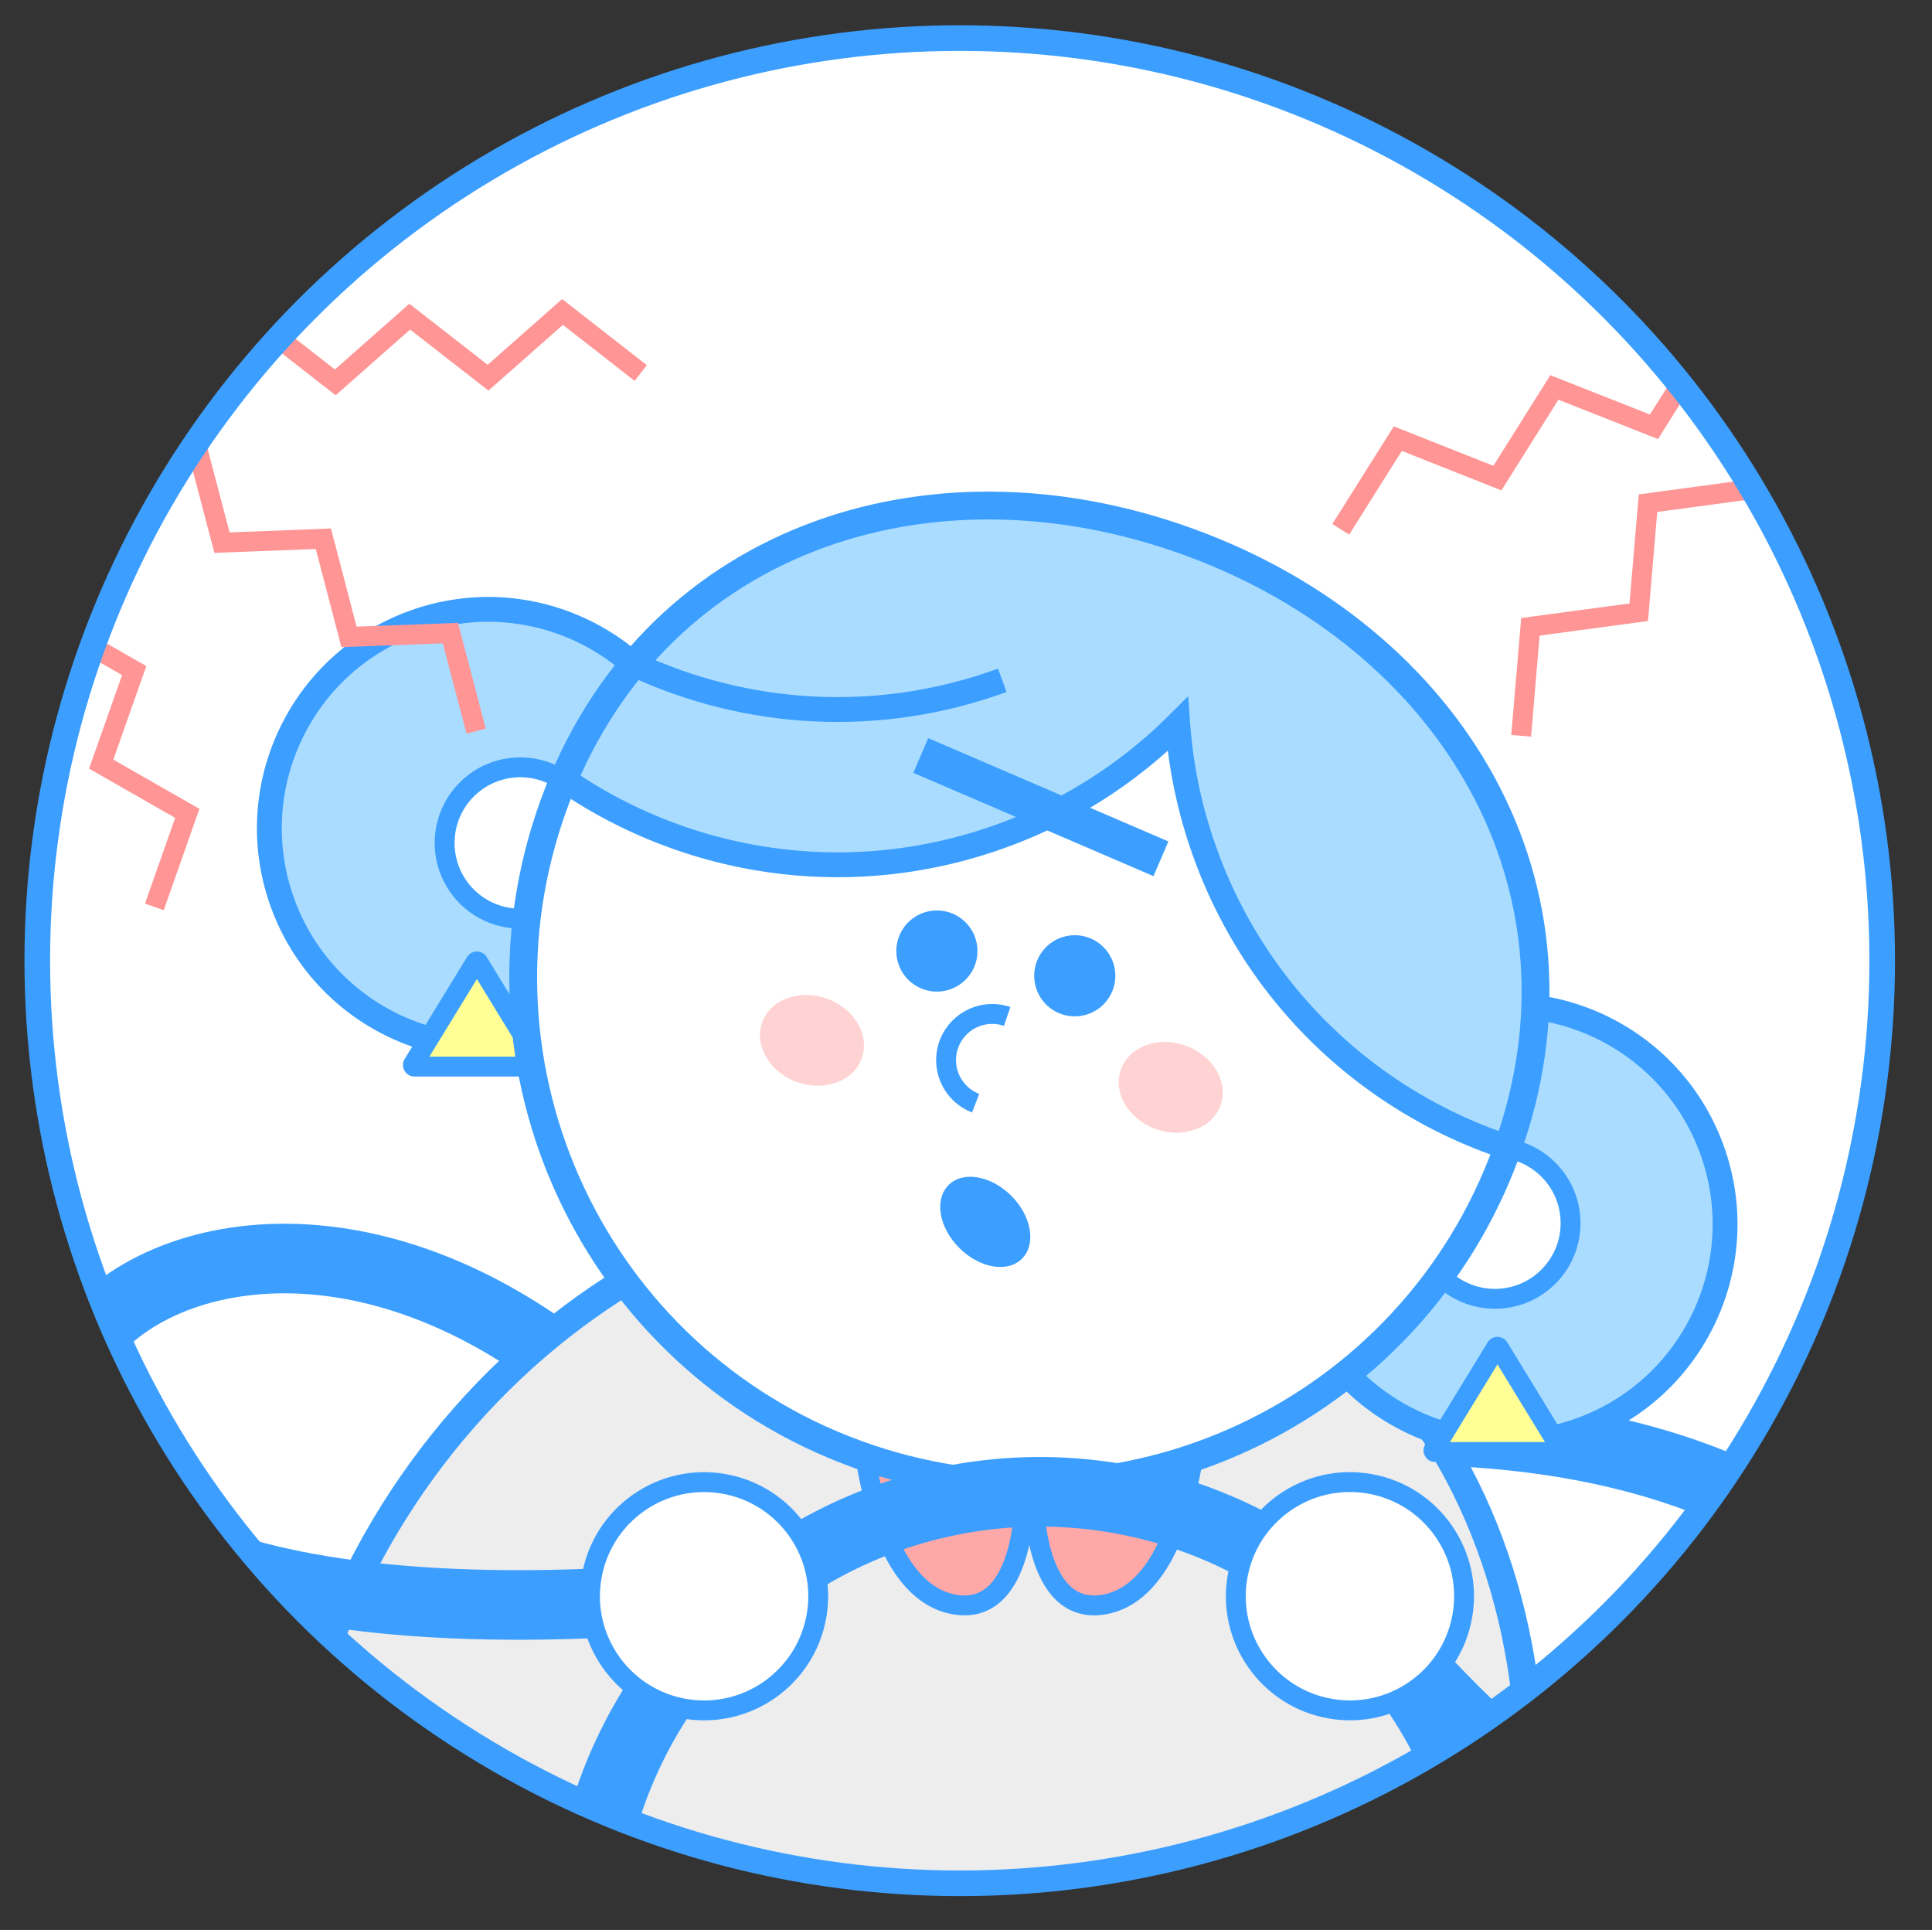 <svg id="Layer_1" data-name="Layer 1" xmlns="http://www.w3.org/2000/svg" xmlns:xlink="http://www.w3.org/1999/xlink" viewBox="0 0 1943.6 1941.2">
  <rect x="0" y="0" width="1943.6" height="1941.2" fill="#333333" stroke="none"/>
  <defs>
    <style>
      .cls-1, .cls-11, .cls-13, .cls-15, .cls-17, .cls-2, .cls-6, .cls-8, .cls-9 {
        fill: none;
      }

      .cls-1, .cls-11, .cls-15, .cls-17, .cls-6, .cls-8, .cls-9 {
        stroke: #3c9fff;
      }

      .cls-1, .cls-11, .cls-13, .cls-15, .cls-17, .cls-6, .cls-8, .cls-9 {
        stroke-miterlimit: 10;
      }

      .cls-1 {
        stroke-width: 25.78px;
      }

      .cls-3 {
        clip-path: url(#clip-path);
      }

      .cls-4 {
        fill: #fff;
      }

      .cls-5 {
        fill: #ededed;
      }

      .cls-6 {
        stroke-width: 28.31px;
      }

      .cls-7 {
        fill: #ffa8a8;
      }

      .cls-13, .cls-8 {
        stroke-width: 20px;
      }

      .cls-9 {
        stroke-width: 70px;
      }

      .cls-10 {
        fill: #aadcff;
      }

      .cls-11 {
        stroke-width: 25px;
      }

      .cls-12 {
        fill: #ffff96;
      }

      .cls-13 {
        stroke: #ff9595;
      }

      .cls-14 {
        clip-path: url(#clip-path-2);
      }

      .cls-15 {
        stroke-width: 28px;
      }

      .cls-16 {
        fill: #3c9fff;
      }

      .cls-17 {
        stroke-width: 38px;
      }

      .cls-18 {
        opacity: 0.5;
      }

      .cls-19 {
        clip-path: url(#clip-path-3);
      }

      .cls-20 {
        clip-path: url(#clip-path-4);
      }
    </style>
    <clipPath id="clip-path">
      <circle class="cls-1" cx="965.5" cy="966.3" r="928"/>
    </clipPath>
    <clipPath id="clip-path-2">
      <path class="cls-2" d="M557.2,809c-96.3,264.6,40.1,557.3,304.8,653.6s557.3-40.1,653.6-304.8-55-516.3-319.7-612.7c-67.5-24.6-135.8-36.6-201.7-36.6-192.7,0-365.2,103.3-437,300.5"/>
    </clipPath>
    <clipPath id="clip-path-3">
      <rect class="cls-2" x="1125.4" y="1048" width="104.6" height="91.33"/>
    </clipPath>
    <clipPath id="clip-path-4">
      <rect class="cls-2" x="764.5" y="1000.7" width="104.6" height="91.33"/>
    </clipPath>
  </defs>
  <title>Microsite_Jak nebýt</title>
  <g>
    <g class="cls-3">
      <circle class="cls-4" cx="965.5" cy="966.3" r="928"/>
      <g>
        <g>
          <path class="cls-5" d="M1171.3,1226.7c334.5,121.8,446.6,496.7,314.1,860.7s-459.3,579.2-793.9,457.4-498.3-515.5-365.8-879.5,511.1-560.4,845.6-438.6"/>
          <path class="cls-6" d="M1171.3,1226.7c334.5,121.8,446.6,496.7,314.1,860.7s-459.3,579.2-793.9,457.4-498.3-515.5-365.8-879.5S836.8,1105,1171.3,1226.7Z"/>
          <path class="cls-7" d="M865.8,1424.2s8.8,173.5,93.4,189.5c74.1,14,71.8-112.2,71.8-112.2"/>
          <path class="cls-8" d="M865.8,1424.2s8.8,173.5,93.4,189.5c74.1,14,71.8-112.2,71.8-112.2"/>
          <path class="cls-7" d="M1205.1,1424.2s-8.8,173.5-93.4,189.5c-74.1,14-71.8-112.2-71.8-112.2"/>
          <path class="cls-8" d="M1205.1,1424.2s-8.8,173.5-93.4,189.5c-74.1,14-71.8-112.2-71.8-112.2"/>
          <path class="cls-9" d="M544.2,1354.6c-466-322.1-868.3,343.4,163.8,250.8"/>
          <path class="cls-9" d="M1467.5,1440c806.1,41,554.5,960.7-109.8,165.4"/>
          <path class="cls-10" d="M698,757.9c41.6,114.2-17.3,240.5-131.6,282.1s-240.5-17.3-282.1-131.6,17.3-240.5,131.6-282.1S656.4,643.6,698,757.9"/>
          <circle class="cls-11" cx="491.1" cy="833.1" r="220.1" transform="translate(-255.3 218.2) rotate(-20)"/>
          <path class="cls-10" d="M1722.1,1156.1c41.6,114.2-17.3,240.5-131.6,282.1s-240.5-17.3-282.1-131.6,17.3-240.5,131.6-282.1,240.5,17.3,282.1,131.6"/>
          <circle class="cls-11" cx="1515.3" cy="1231.4" r="220.1" transform="translate(-329.8 592.5) rotate(-20)"/>
          <path class="cls-4" d="M1580,1230.3a76.1,76.1,0,1,1-76.1-76.1,76.1,76.1,0,0,1,76.1,76.1"/>
          <circle class="cls-8" cx="1503.9" cy="1230.3" r="76.1"/>
          <path class="cls-12" d="M1569.4,1460.5H1443.7a1.6,1.6,0,0,1-1.4-2.4l62.8-102.7a1.6,1.6,0,0,1,2.7,0l62.8,102.7a1.6,1.6,0,0,1-1.4,2.4"/>
          <path class="cls-8" d="M1569.4,1460.5H1443.7a1.6,1.6,0,0,1-1.4-2.4l62.8-102.7a1.6,1.6,0,0,1,2.7,0l62.8,102.7A1.6,1.6,0,0,1,1569.4,1460.5Z"/>
          <path class="cls-4" d="M599.5,847.9a76.1,76.1,0,1,1-76.1-76.1,76.1,76.1,0,0,1,76.1,76.1"/>
          <circle class="cls-8" cx="523.4" cy="847.9" r="76.1"/>
          <path class="cls-12" d="M542.6,1072.8H417a1.6,1.6,0,0,1-1.4-2.4l62.8-102.6a1.6,1.6,0,0,1,2.7,0l62.8,102.6a1.6,1.6,0,0,1-1.4,2.4"/>
          <path class="cls-8" d="M542.6,1072.8H417a1.6,1.6,0,0,1-1.4-2.4l62.8-102.6a1.6,1.6,0,0,1,2.7,0l62.8,102.6A1.6,1.6,0,0,1,542.6,1072.8Z"/>
          <polyline class="cls-13" points="644.6 375.2 565.9 313.8 491 379.9 412.2 318.5 337.3 384.6 258.5 323.2"/>
          <polyline class="cls-13" points="479 735.4 453.1 636.8 351.1 640.6 325.3 541.9 223.3 545.8 197.4 447.1"/>
          <polyline class="cls-13" points="155.3 912.2 188.4 818.1 101.8 768.6 135 674.5 48.4 625 81.5 530.9"/>
        </g>
        <g class="cls-14">
          <polygon class="cls-4" points="769.5 285.4 1767.5 861.6 1267.5 1743.4 269.5 1167.2 769.5 285.4"/>
          <path class="cls-10" d="M2123.6,527.9c-91.5-251.5-369.6-381.2-621.1-289.6A482.8,482.8,0,0,0,1326,350.4a484.9,484.9,0,0,0-28.1-131C1206.4-32.1,928.3-161.8,676.8-70.3S295.7,299.3,387.2,550.8,756.8,932,1008.3,840.5a482.8,482.8,0,0,0,176.5-112.1,484.8,484.8,0,0,0,28.1,131c91.5,251.5,369.6,381.2,621.1,289.6s381.2-369.6,289.6-621.1"/>
          <path class="cls-11" d="M2123.6,527.9c-91.5-251.5-369.6-381.2-621.1-289.6A482.8,482.8,0,0,0,1326,350.4a484.9,484.9,0,0,0-28.1-131C1206.4-32.1,928.3-161.8,676.8-70.3S295.7,299.3,387.2,550.8,756.8,932,1008.3,840.5a482.8,482.8,0,0,0,176.5-112.1,484.8,484.8,0,0,0,28.1,131c91.5,251.5,369.6,381.2,621.1,289.6S2215.1,779.4,2123.6,527.9Z"/>
          <path class="cls-10" d="M387.2,394.7c91.5,251.5,369.6,381.2,621.1,289.6"/>
          <path class="cls-11" d="M387.2,394.7c91.5,251.5,369.6,381.2,621.1,289.6"/>
        </g>
        <g>
          <path class="cls-15" d="M557.2,809c96.3-264.6,374-360.2,638.7-263.9s416,348,319.7,612.7S1126.6,1558.9,862,1462.6,460.9,1073.6,557.2,809Z"/>
          <path class="cls-4" d="M981.5,1109.6a46.4,46.4,0,0,1,31.7-87.2"/>
          <path class="cls-8" d="M981.5,1109.6a46.4,46.4,0,0,1,31.7-87.2"/>
          <polyline class="cls-13" points="1348.8 532.4 1406.2 441.2 1506.4 480.9 1563.7 389.7 1663.9 429.3 1721.3 338.2"/>
          <polyline class="cls-13" points="1530.3 740.1 1539.6 630.5 1648.6 615.8 1657.9 506.1 1766.9 491.4 1776.1 381.8"/>
          <circle class="cls-9" cx="1046.1" cy="1958.1" r="457.6"/>
          <path class="cls-16" d="M982.7,963.7a40.8,40.8,0,1,1-33.1-47.3,40.8,40.8,0,0,1,33.1,47.3"/>
          <path class="cls-16" d="M1121.4,988.6a40.8,40.8,0,1,1-33.1-47.3,40.8,40.8,0,0,1,33.1,47.3"/>
          <line class="cls-4" x1="926.3" y1="759.9" x2="1167.9" y2="863.8"/>
          <line class="cls-17" x1="926.3" y1="759.9" x2="1167.9" y2="863.8"/>
          <path class="cls-16" d="M1017.4,1202.8c20.4,20.4,25.2,48.7,10.8,63.2s-42.7,9.7-63.2-10.8-25.2-48.7-10.8-63.2,42.7-9.7,63.2,10.8"/>
          <g class="cls-18">
            <g class="cls-19">
              <path class="cls-7" d="M1227.8,1111.9c-8.4,23.1-37.6,33.7-65.3,23.7s-43.2-37-34.8-60.1,37.6-33.7,65.3-23.7,43.2,37,34.8,60.1"/>
            </g>
          </g>
          <g class="cls-18">
            <g class="cls-20">
              <path class="cls-7" d="M866.9,1064.6c-8.4,23.1-37.6,33.7-65.3,23.7s-43.2-37-34.8-60.1,37.6-33.7,65.3-23.7,43.2,37,34.8,60.1"/>
            </g>
          </g>
          <path class="cls-4" d="M1471.1,1625.6a114.8,114.8,0,1,0-133,93.1,114.8,114.8,0,0,0,133-93.1"/>
          <circle class="cls-8" cx="1358.1" cy="1605.6" r="114.8" transform="translate(-459 2664.2) rotate(-80)"/>
          <path class="cls-4" d="M821.4,1625.6a114.8,114.8,0,1,0-133,93.1,114.8,114.8,0,0,0,133-93.1"/>
          <circle class="cls-8" cx="708.4" cy="1605.6" r="114.8" transform="translate(-995.9 2024.4) rotate(-80)"/>
        </g>
      </g>
    </g>
    <circle class="cls-1" cx="965.5" cy="966.3" r="928"/>
  </g>
</svg>

